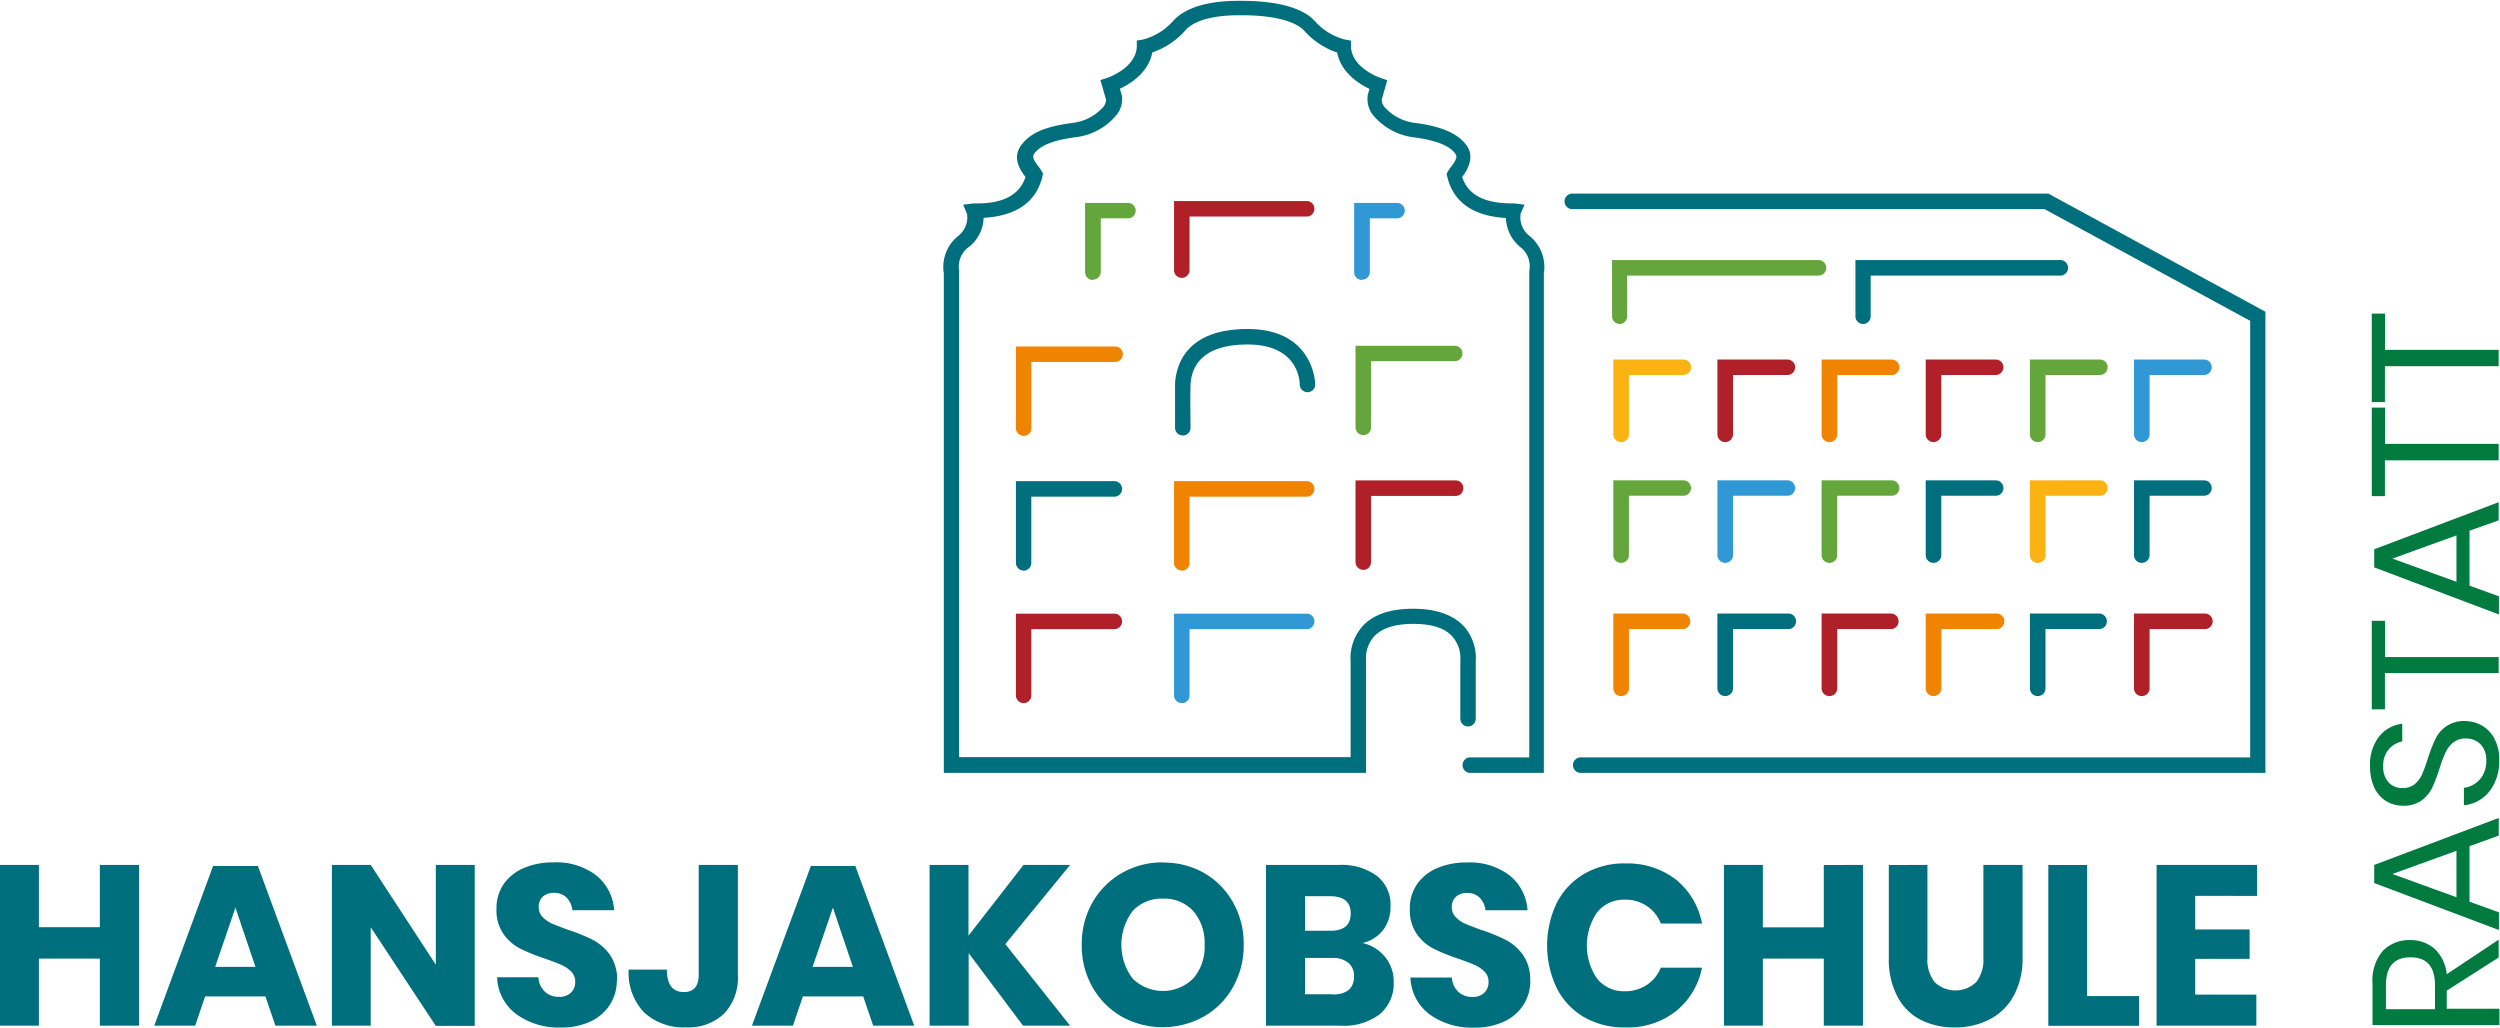<svg id="Ebene_1" data-name="Ebene 1" xmlns="http://www.w3.org/2000/svg" viewBox="0 0 275.69 113.31"><defs><style>.cls-1{fill:#006f7d;}.cls-2{fill:#007a3e;}.cls-3{fill:#65a63c;}.cls-4{fill:#fab313;}.cls-5{fill:#af2029;}.cls-6{fill:#f08300;}.cls-7{fill:#2f98d5;}</style></defs><title>logo</title><path class="cls-1" d="M12.19,97v6.87H5.47V97H1.18v17.73H5.47v-7.4h6.72v7.4h4.32V97Zm19.36,17.73h4.57l-6.5-17.61H24.68l-6.49,17.61H22.7l1.1-3.23h6.65l1.1,3.23Zm-6.64-6.49,2.23-6.53,2.21,6.53ZM53.53,97H49.24v11L42.06,97H37.78v17.73h4.28V103.87l7.18,10.88h4.29V97Zm15.7,12.74a4.7,4.7,0,0,0-.78-2.81,5.42,5.42,0,0,0-1.85-1.64,18.91,18.91,0,0,0-2.79-1.14c-.79-.29-1.39-.52-1.81-.7a3.44,3.44,0,0,1-1-.72,1.52,1.52,0,0,1-.41-1.07,1.45,1.45,0,0,1,.46-1.17,1.8,1.8,0,0,1,1.22-.41,1.88,1.88,0,0,1,1.39.52,2.32,2.32,0,0,1,.64,1.39H68.9a5.31,5.31,0,0,0-2-3.86,7.26,7.26,0,0,0-4.7-1.41,8.12,8.12,0,0,0-3.25.62,5.16,5.16,0,0,0-2.22,1.77,4.7,4.7,0,0,0-.8,2.73,4.57,4.57,0,0,0,.77,2.77,5,5,0,0,0,1.83,1.61,21.33,21.33,0,0,0,2.74,1.11c.77.27,1.37.5,1.81.69a3.61,3.61,0,0,1,1.09.74,1.57,1.57,0,0,1,.44,1.13,1.6,1.6,0,0,1-.48,1.21,1.82,1.82,0,0,1-1.3.45,2.22,2.22,0,0,1-1.57-.58,2.36,2.36,0,0,1-.71-1.58H56a5.27,5.27,0,0,0,2.11,4.06A7.91,7.91,0,0,0,63,114.93a7.57,7.57,0,0,0,3.38-.7,5,5,0,0,0,2.1-1.89,4.83,4.83,0,0,0,.72-2.58Zm9-12.74v12.11c0,1.27-.55,1.91-1.63,1.91-1.26,0-1.88-.83-1.88-2.48H70.51a6.31,6.31,0,0,0,1.7,4.73,6.41,6.41,0,0,0,4.62,1.64,5.67,5.67,0,0,0,4.2-1.51,5.77,5.77,0,0,0,1.52-4.29V97Zm19.21,17.73H102l-6.5-17.61H90.6l-6.5,17.61h4.52l1.1-3.23h6.65l1.1,3.23Zm-6.65-6.49,2.24-6.53,2.2,6.53ZM119.19,97h-5.14l-6.07,7.8V97h-4.29v17.73H108v-8l6,8h5.19l-7.15-9L119.19,97Zm10.24-.28a8.94,8.94,0,0,0-4.53,1.17,8.69,8.69,0,0,0-3.24,3.24,9.19,9.19,0,0,0-1.19,4.67,9.29,9.29,0,0,0,1.19,4.69,8.64,8.64,0,0,0,3.24,3.25,9.34,9.34,0,0,0,9,0,8.5,8.5,0,0,0,3.24-3.25,9.29,9.29,0,0,0,1.19-4.69,9.18,9.18,0,0,0-1.18-4.67A8.49,8.49,0,0,0,134,97.91a9,9,0,0,0-4.55-1.17Zm0,4a4.29,4.29,0,0,1,3.35,1.38,5.38,5.38,0,0,1,1.24,3.71,5.31,5.31,0,0,1-1.26,3.72,4.76,4.76,0,0,1-6.68,0,6.2,6.2,0,0,1,0-7.44,4.31,4.31,0,0,1,3.35-1.37Zm22,4.89a3.92,3.92,0,0,0,2.24-1.39,4.18,4.18,0,0,0,.85-2.67A4,4,0,0,0,153,98.2,6.55,6.55,0,0,0,148.84,97h-8.05v17.73H149a6.53,6.53,0,0,0,4.35-1.28,4.41,4.41,0,0,0,1.52-3.56,4.21,4.21,0,0,0-.94-2.73,4.44,4.44,0,0,0-2.55-1.56Zm-6.34-5.16h2.76c1.52,0,2.28.63,2.28,1.9s-.74,1.91-2.23,1.91h-2.81v-3.81Zm3.06,10.81h-3.06v-4h3a2.63,2.63,0,0,1,1.78.54,1.85,1.85,0,0,1,.63,1.49c0,1.3-.79,2-2.38,2Zm21.77-1.51a4.7,4.7,0,0,0-.78-2.81,5.33,5.33,0,0,0-1.85-1.64,18.91,18.91,0,0,0-2.79-1.14c-.78-.29-1.39-.52-1.8-.7a3.21,3.21,0,0,1-1-.72,1.49,1.49,0,0,1-.42-1.07,1.46,1.46,0,0,1,.47-1.17,1.75,1.75,0,0,1,1.21-.41,1.88,1.88,0,0,1,1.39.52,2.32,2.32,0,0,1,.64,1.39h4.64a5.34,5.34,0,0,0-2-3.86,7.29,7.29,0,0,0-4.71-1.41,8.12,8.12,0,0,0-3.25.62,5.16,5.16,0,0,0-2.22,1.77,4.7,4.7,0,0,0-.8,2.73,4.63,4.63,0,0,0,.77,2.77,5.09,5.09,0,0,0,1.83,1.61,21.33,21.33,0,0,0,2.74,1.11c.77.27,1.38.5,1.81.69a3.61,3.61,0,0,1,1.09.74,1.57,1.57,0,0,1,.44,1.13,1.6,1.6,0,0,1-.48,1.21,1.8,1.8,0,0,1-1.3.45A2.22,2.22,0,0,1,162,111a2.36,2.36,0,0,1-.71-1.58h-4.57a5.27,5.27,0,0,0,2.11,4.06,7.93,7.93,0,0,0,4.91,1.46,7.54,7.54,0,0,0,3.38-.7,5.06,5.06,0,0,0,2.11-1.89,4.91,4.91,0,0,0,.71-2.58Zm10.48-12.92A8.87,8.87,0,0,0,175.85,98a7.83,7.83,0,0,0-3,3.2,10.91,10.91,0,0,0,0,9.38,7.77,7.77,0,0,0,3,3.2,8.87,8.87,0,0,0,4.54,1.14,8.61,8.61,0,0,0,5.61-1.79,8.19,8.19,0,0,0,2.87-4.8h-4.54a4.18,4.18,0,0,1-1.54,1.9,4.29,4.29,0,0,1-2.47.7,3.79,3.79,0,0,1-3-1.36,6.46,6.46,0,0,1,0-7.36,3.78,3.78,0,0,1,3-1.38,4.29,4.29,0,0,1,2.47.7,4.16,4.16,0,0,1,1.54,1.93h4.54A8.15,8.15,0,0,0,186,98.62a8.72,8.72,0,0,0-5.61-1.78Zm21.9.18v6.87h-6.72V97h-4.29v17.73h4.29v-7.4h6.72v7.4h4.32V97Zm7.17,0v10.23a8.83,8.83,0,0,0,.93,4.24,6,6,0,0,0,2.56,2.59,8.11,8.11,0,0,0,3.76.85,8.25,8.25,0,0,0,3.83-.87,6.32,6.32,0,0,0,2.67-2.58,8.46,8.46,0,0,0,1-4.23V97H219.9v10.23a4,4,0,0,1-.79,2.69,3.32,3.32,0,0,1-4.59,0,4,4,0,0,1-.79-2.69V97Zm21.88,0h-4.29v17.73h10v-3.28h-5.72V97Zm18.73,3.41V97H239v17.73h11v-3.43h-6.74v-3.94h6v-3.24h-6v-3.71Z" transform="translate(-1.18 -1.62)"/><path class="cls-2" d="M276.73,105.24,271,109.05a4.54,4.54,0,0,0-1.3-2.76,4,4,0,0,0-2.75-1,4,4,0,0,0-3,1.19,5,5,0,0,0-1.14,3.58v4.6h14v-1.8H271v-2l5.72-3.65v-2.05Zm-12.44,7.67v-2.64c0-2.06.9-3.08,2.7-3.08s2.71,1,2.71,3.08v2.64Zm12.44-19.15V91.82L263,97v2l13.75,5.18v-1.95l-3.24-1.17V94.93l3.24-1.17Zm-4.65,6.81L265,98l7.07-2.56v5.12Zm1-19.44a3.52,3.52,0,0,0-2.13.58,3.57,3.57,0,0,0-1.2,1.4,16.59,16.59,0,0,0-.84,2.17,18.1,18.1,0,0,1-.64,1.75,3,3,0,0,1-.8,1.06,2,2,0,0,1-1.32.43,2,2,0,0,1-1.6-.66,2.53,2.53,0,0,1-.56-1.74,2.7,2.7,0,0,1,.63-1.89,2.65,2.65,0,0,1,1.47-.85V81.43a3.82,3.82,0,0,0-2.55,1.41,5,5,0,0,0-1,3.28,5.5,5.5,0,0,0,.45,2.31,3.49,3.49,0,0,0,1.29,1.51,3.56,3.56,0,0,0,1.93.53,3.39,3.39,0,0,0,2-.57,3.71,3.71,0,0,0,1.16-1.37,18.25,18.25,0,0,0,.82-2.13,13.7,13.7,0,0,1,.67-1.79,3,3,0,0,1,.84-1.1,2.09,2.09,0,0,1,1.39-.45,2.22,2.22,0,0,1,1.63.63,2.51,2.51,0,0,1,.64,1.83,3.16,3.16,0,0,1-.37,1.56,2.72,2.72,0,0,1-.94,1,2.58,2.58,0,0,1-1.16.41v1.93a4,4,0,0,0,2-.75,4.36,4.36,0,0,0,1.39-1.73,5.71,5.71,0,0,0,.51-2.47,4.89,4.89,0,0,0-.54-2.4,3.61,3.61,0,0,0-1.39-1.45,3.73,3.73,0,0,0-1.85-.48Zm-10.36-1.29h1.46v-4h12.54V74.08H264.19v-4h-1.46v9.71Zm14-20.87V57L263,62.19v2l13.75,5.19v-2l-3.24-1.17V60.14L276.73,59Zm-4.65,6.81L265,63.22l7.07-2.56v5.12Zm-9.35-9.45h1.46V52.38h12.54V50.57H264.19v-4h-1.46v9.71Zm0-10.37h1.46V42h12.54V40.2H264.19v-4h-1.46V46Z" transform="translate(-1.18 -1.62)"/><path class="cls-1" d="M251,86.85H175.41a.86.86,0,0,1,0-1.71h73.91V37L226.64,24.68H174.48a.86.86,0,0,1,0-1.71h52.6l.19.11L251,36V86.85Z" transform="translate(-1.18 -1.62)"/><path class="cls-3" d="M179.8,37.35a.85.85,0,0,1-.85-.85V30.3h22.67a.86.86,0,1,1,0,1.71h-21V36.5a.85.85,0,0,1-.85.85Z" transform="translate(-1.18 -1.62)"/><path class="cls-1" d="M206.65,37.35a.85.85,0,0,1-.86-.85V30.3h22.68a.86.86,0,0,1,0,1.71h-21V36.5a.85.85,0,0,1-.85.85Z" transform="translate(-1.18 -1.62)"/><path class="cls-4" d="M179.94,50.37a.85.85,0,0,1-.85-.85V41.27h7.72a.85.85,0,0,1,0,1.7h-6v6.55a.85.85,0,0,1-.85.85Z" transform="translate(-1.18 -1.62)"/><path class="cls-5" d="M191.42,50.37a.85.85,0,0,1-.85-.85V41.27h7.72a.85.85,0,1,1,0,1.7h-6v6.55a.86.86,0,0,1-.86.85Z" transform="translate(-1.18 -1.62)"/><path class="cls-6" d="M202.91,50.37a.85.85,0,0,1-.85-.85V41.27h7.72a.85.85,0,0,1,0,1.7h-6v6.55a.85.85,0,0,1-.85.85Z" transform="translate(-1.18 -1.62)"/><path class="cls-5" d="M214.39,50.37a.85.85,0,0,1-.85-.85V41.27h7.72a.85.85,0,1,1,0,1.7h-6v6.55a.86.86,0,0,1-.86.85Z" transform="translate(-1.18 -1.62)"/><path class="cls-3" d="M225.88,50.37a.85.85,0,0,1-.85-.85V41.27h7.72a.85.85,0,0,1,0,1.7h-6v6.55a.85.85,0,0,1-.85.85Z" transform="translate(-1.18 -1.62)"/><path class="cls-7" d="M237.36,50.37a.85.85,0,0,1-.85-.85V41.27h7.72a.85.85,0,1,1,0,1.7h-6v6.55a.86.86,0,0,1-.86.85Z" transform="translate(-1.18 -1.62)"/><path class="cls-3" d="M179.94,63.69a.85.85,0,0,1-.85-.85V54.59h7.72a.85.85,0,0,1,0,1.7h-6v6.55a.85.85,0,0,1-.85.85Z" transform="translate(-1.18 -1.62)"/><path class="cls-7" d="M191.42,63.69a.85.85,0,0,1-.85-.85V54.59h7.72a.85.85,0,1,1,0,1.7h-6v6.55a.86.86,0,0,1-.86.85Z" transform="translate(-1.18 -1.62)"/><path class="cls-3" d="M202.91,63.69a.85.85,0,0,1-.85-.85V54.59h7.72a.85.85,0,0,1,0,1.7h-6v6.55a.85.85,0,0,1-.85.85Z" transform="translate(-1.18 -1.62)"/><path class="cls-1" d="M214.39,63.69a.85.85,0,0,1-.85-.85V54.59h7.72a.85.85,0,1,1,0,1.7h-6v6.55a.86.86,0,0,1-.86.85Z" transform="translate(-1.18 -1.62)"/><path class="cls-4" d="M225.88,63.69a.85.85,0,0,1-.85-.85V54.59h7.72a.85.85,0,0,1,0,1.7h-6v6.55a.85.85,0,0,1-.85.85Z" transform="translate(-1.18 -1.62)"/><path class="cls-1" d="M237.36,63.69a.85.85,0,0,1-.85-.85V54.59h7.72a.85.85,0,1,1,0,1.7h-6v6.55a.86.86,0,0,1-.86.85Z" transform="translate(-1.18 -1.62)"/><path class="cls-6" d="M179.94,78.38a.85.85,0,0,1-.85-.85V69.28h7.72a.86.86,0,0,1,0,1.71h-6v6.54a.85.85,0,0,1-.85.85Z" transform="translate(-1.18 -1.62)"/><path class="cls-1" d="M191.42,78.38a.85.85,0,0,1-.85-.85V69.28h7.72a.86.86,0,1,1,0,1.71h-6v6.54a.86.86,0,0,1-.86.85Z" transform="translate(-1.18 -1.62)"/><path class="cls-5" d="M202.91,78.38a.85.85,0,0,1-.85-.85V69.28h7.72a.86.86,0,0,1,0,1.71h-6v6.54a.85.85,0,0,1-.85.85Z" transform="translate(-1.18 -1.62)"/><path class="cls-6" d="M214.39,78.38a.85.85,0,0,1-.85-.85V69.28h7.72a.86.86,0,1,1,0,1.71h-6v6.54a.86.86,0,0,1-.86.85Z" transform="translate(-1.18 -1.62)"/><path class="cls-1" d="M225.88,78.38a.85.85,0,0,1-.85-.85V69.28h7.72a.86.86,0,0,1,0,1.71h-6v6.54a.85.85,0,0,1-.85.85Z" transform="translate(-1.18 -1.62)"/><path class="cls-5" d="M237.36,78.38a.85.85,0,0,1-.85-.85V69.28h7.72a.86.86,0,1,1,0,1.71h-6v6.54a.86.86,0,0,1-.86.85Z" transform="translate(-1.18 -1.62)"/><path class="cls-5" d="M114.06,79.15a.85.85,0,0,1-.85-.86v-9h10.94a.86.86,0,0,1,0,1.71h-9.24v7.3a.85.85,0,0,1-.85.86Z" transform="translate(-1.18 -1.62)"/><path class="cls-1" d="M114.06,64.54a.86.86,0,0,1-.85-.86v-9h10.94a.86.86,0,0,1,0,1.71h-9.24v7.3a.86.86,0,0,1-.85.86Z" transform="translate(-1.18 -1.62)"/><path class="cls-7" d="M131.51,79.15a.85.85,0,0,1-.86-.86v-9h14.71a.86.86,0,0,1,0,1.71h-13v7.3a.85.85,0,0,1-.85.86Z" transform="translate(-1.18 -1.62)"/><path class="cls-1" d="M131.61,49.64a.85.85,0,0,1-.85-.84c0-.14,0-3.57,0-4.82.08-1.83,1-6.08,8-6.08,7.37,0,7.46,6.06,7.46,6.12a.85.85,0,0,1-.85.85.86.86,0,0,1-.86-.85c0-.46-.21-4.41-5.75-4.41-5,0-6.2,2.41-6.29,4.44-.05,1.2,0,4.69,0,4.73a.85.85,0,0,1-.84.86Z" transform="translate(-1.18 -1.62)"/><path class="cls-6" d="M131.51,64.54a.86.86,0,0,1-.86-.86v-9h14.71a.86.86,0,0,1,0,1.71h-13v7.3a.86.86,0,0,1-.85.86Z" transform="translate(-1.18 -1.62)"/><path class="cls-5" d="M131.51,32.26a.85.85,0,0,1-.86-.86V23.79h14.71a.86.86,0,0,1,0,1.71h-13v5.9a.85.85,0,0,1-.85.86Z" transform="translate(-1.18 -1.62)"/><path class="cls-7" d="M151.36,32.49a.85.85,0,0,1-.85-.85V24h4.73a.85.85,0,0,1,0,1.7h-3v5.91a.85.85,0,0,1-.86.85Z" transform="translate(-1.18 -1.62)"/><path class="cls-3" d="M121.69,32.49a.85.85,0,0,1-.85-.85V24h4.73a.85.85,0,1,1,0,1.7h-3v5.91a.86.86,0,0,1-.86.85Z" transform="translate(-1.18 -1.62)"/><path class="cls-5" d="M151.52,64.46a.86.86,0,0,1-.86-.86v-9H161.6a.86.86,0,1,1,0,1.71h-9.23v7.3a.85.85,0,0,1-.85.86Z" transform="translate(-1.18 -1.62)"/><path class="cls-6" d="M114.06,49.68a.85.85,0,0,1-.85-.85v-9h10.94a.85.85,0,0,1,0,1.7h-9.24v7.31a.85.85,0,0,1-.85.85Z" transform="translate(-1.18 -1.62)"/><path class="cls-3" d="M151.52,49.6a.86.86,0,0,1-.86-.85v-9H161.6a.85.85,0,1,1,0,1.7h-9.23v7.31a.85.85,0,0,1-.85.85Z" transform="translate(-1.18 -1.62)"/><path class="cls-1" d="M171.53,86.85h-8.3a.86.86,0,0,1,0-1.71h6.59V31.62l0-.08A2.7,2.7,0,0,0,169,29a4.31,4.31,0,0,1-1.75-3.34c-3.61-.21-5.79-1.74-6.47-4.54l-.08-.31.15-.29a4.2,4.2,0,0,1,.35-.5c.59-.78.7-1.11.48-1.43-.63-.9-2.1-1.49-4.49-1.81a7,7,0,0,1-4.57-2.43,2.86,2.86,0,0,1-.62-2.14l0-.1.2-.69c-1.13-.54-3.14-1.78-3.56-4A8.57,8.57,0,0,1,145,5c-1-1.08-3.48-1.7-6.9-1.7h-.23c-3.73,0-5.35.92-6,1.7a8.49,8.49,0,0,1-3.62,2.4c-.42,2.24-2.44,3.48-3.57,4l.22.79a2.78,2.78,0,0,1-.62,2.14,6.9,6.9,0,0,1-4.56,2.43c-2.39.32-3.86.91-4.49,1.81-.23.32-.11.65.48,1.43a3.17,3.17,0,0,1,.34.5l.15.29-.07.31c-.69,2.8-2.86,4.33-6.48,4.54A4.25,4.25,0,0,1,107.83,29a2.71,2.71,0,0,0-.88,2.51v53.6h43.17V74.56a5.3,5.3,0,0,1,1.25-3.81c1.19-1.35,3.09-2,5.65-2s4.46.69,5.65,2a5.3,5.3,0,0,1,1.25,3.81v6.32a.85.85,0,1,1-1.7,0V74.41a3.6,3.6,0,0,0-.84-2.55c-.85-1-2.32-1.44-4.36-1.44s-3.5.48-4.36,1.44a3.61,3.61,0,0,0-.84,2.56V86.85H105.26V31.77a4.39,4.39,0,0,1,1.56-4.11,2.6,2.6,0,0,0,1-2.47l-.43-1,1.13-.14.44,0c1.9,0,4.48-.4,5.31-2.91l0,0c-.45-.6-1.53-2-.52-3.44s2.74-2.13,5.66-2.52a5.36,5.36,0,0,0,3.43-1.76,1.26,1.26,0,0,0,.31-.81l-.62-2.16.78-.25s3.12-1.06,3.23-3.42l0-.69.68-.11a6.65,6.65,0,0,0,3.28-2c1.35-1.51,3.81-2.27,7.31-2.27h.23c2.8,0,6.49.39,8.17,2.27a6.6,6.6,0,0,0,3.28,2l.67.12,0,.68c.11,2.36,3.2,3.41,3.23,3.42l.77.26-.61,2.15a1.26,1.26,0,0,0,.31.81,5.33,5.33,0,0,0,3.42,1.76c2.93.39,4.73,1.19,5.66,2.52s-.06,2.84-.52,3.44v0c.82,2.51,3.4,2.87,5.31,2.91l.44,0,1.13.14-.43,1a2.6,2.6,0,0,0,1,2.47,4.39,4.39,0,0,1,1.56,4.11V86.85Zm-2.6-61.64Zm-61.07,0Z" transform="translate(-1.18 -1.62)"/></svg>
